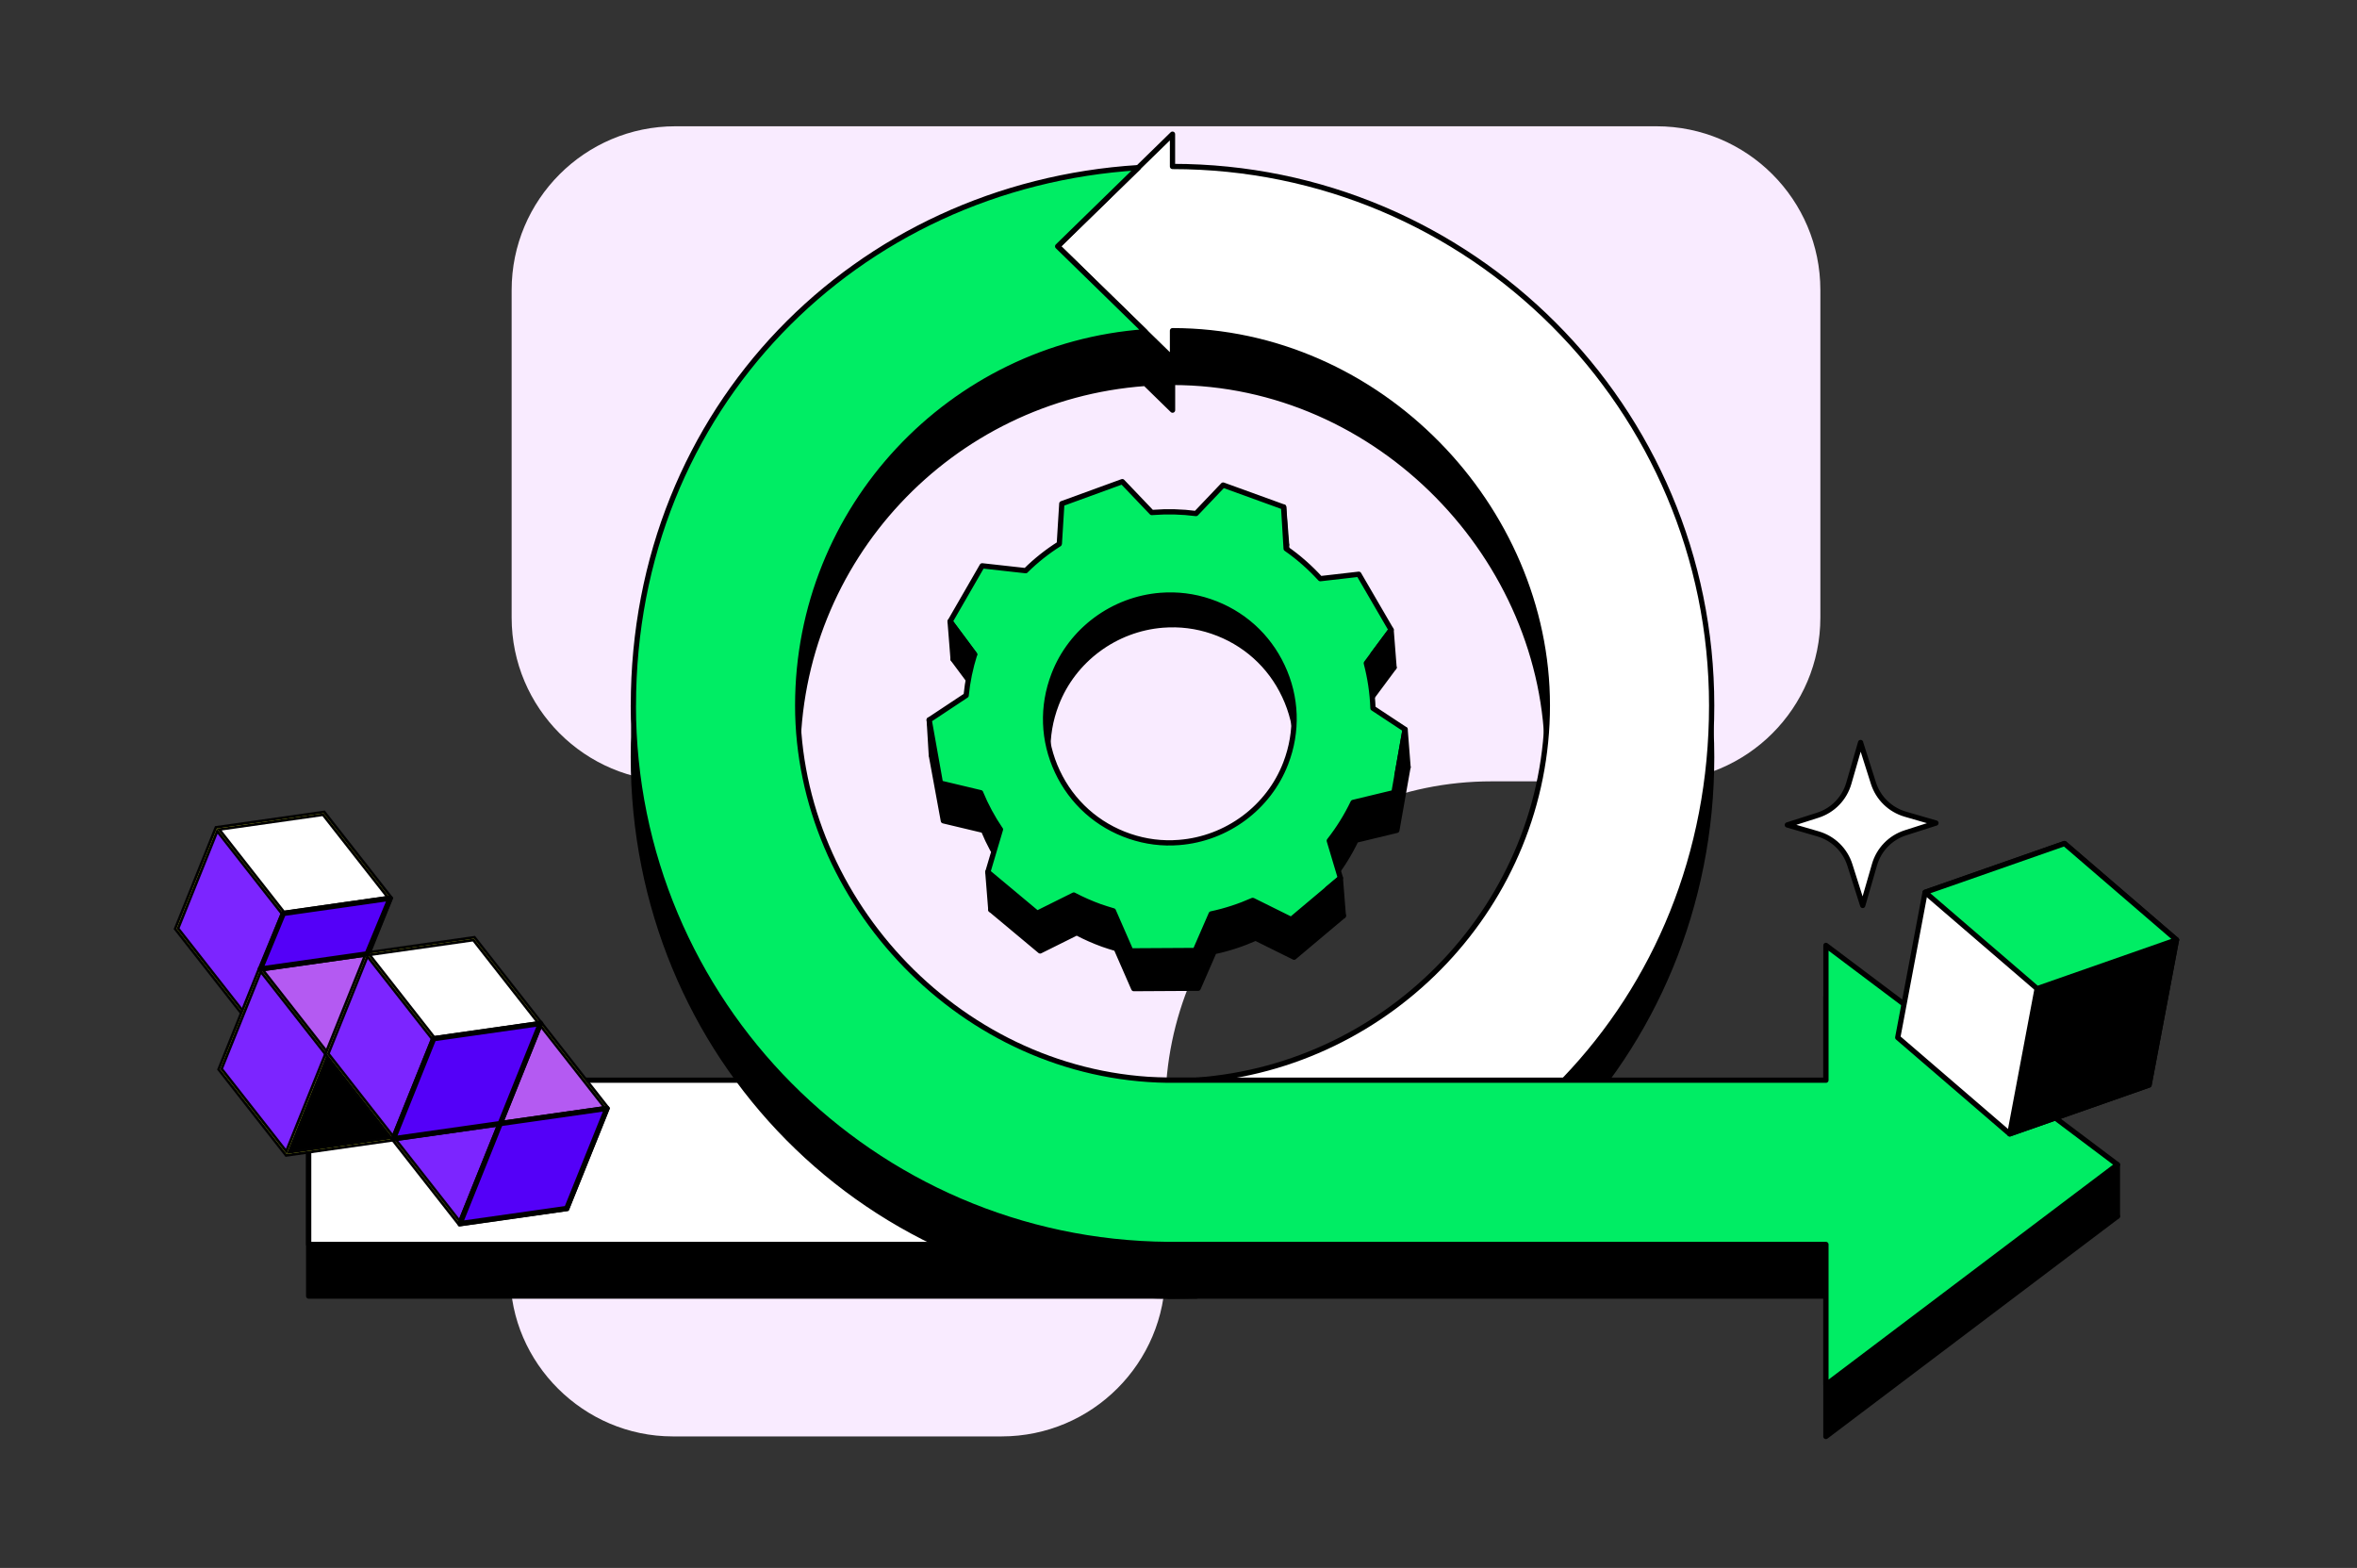 <?xml version="1.0" encoding="utf-8"?>
<svg xmlns="http://www.w3.org/2000/svg" width="448" height="298" viewBox="0 0 448 298" fill="none">
<rect x="0" y="0" width="448" height="298" fill="#333333" stroke="none"/>
<path d="M127.876 273H190.375C207.556 273 221.5 259.056 221.5 241.875V210.501C221.5 176.139 249.388 148.5 283.501 148.5H314.875C332.056 148.5 346 134.556 346 117.375L346 55.125C346 37.944 332.056 24 314.875 24L128.374 24C111.193 24 97.249 37.944 97.249 55.125L97.249 117.375C97.249 134.556 111.193 148.5 128.374 148.5C145.555 148.5 159.499 162.444 159.499 179.625V179.874C159.499 197.055 145.555 210.999 128.374 210.999H128.125C110.944 210.999 97 224.943 97 242.373C97 259.056 110.944 273 127.876 273Z" fill="#F9EBFF"/>
<g clip-path="url(#clip0_92_3741)">
<path d="M353.65 141.117L351.41 148.867C350.58 151.747 348.37 154.027 345.51 154.937L339.72 156.787L345.56 158.487C348.44 159.327 350.71 161.537 351.61 164.397L354.05 172.087L356.29 164.337C357.12 161.457 359.33 159.187 362.18 158.277L367.97 156.427L362.14 154.737C359.26 153.897 356.99 151.687 356.08 148.827L353.64 141.137L353.65 141.117Z" fill="white" stroke="black" stroke-linecap="round" stroke-linejoin="round"/>
<path d="M176.62 136.82L177.02 143.49L179.84 143.72L176.61 136.83L176.62 136.82Z" fill="black" stroke="black" stroke-linecap="round" stroke-linejoin="round"/>
<path d="M243.99 96.359L244.55 103.519L241.7 104.259L243.99 96.359Z" fill="black" stroke="black" stroke-linecap="round" stroke-linejoin="round"/>
<path d="M187.76 165.742L188.33 172.902L191.71 169.032L187.77 165.742H187.76Z" fill="black" stroke="black" stroke-linecap="round" stroke-linejoin="round"/>
<path d="M215.5 187.891L212.17 180.271H212.15C211.28 180.031 210.4 179.731 209.58 179.451C207.93 178.851 206.29 178.131 204.69 177.291L204.66 177.271L197.7 180.731L188.32 172.901L190.72 164.801L190.69 164.781C189.2 162.591 187.95 160.261 186.95 157.841V157.821L179.31 156.001L177.01 143.491L182.58 139.811L184.2 139.311C184.46 136.691 185.01 134.101 185.8 131.561V131.541L181.14 125.281L187.24 114.701L195.52 115.621L195.54 115.591C197.46 113.691 199.59 112.001 201.88 110.551L201.9 110.521L202.37 102.891L213.87 98.711L219.47 104.581L219.74 104.561C222.45 104.351 225.18 104.421 227.86 104.771H227.88L233.03 99.361L244.53 103.531L245.01 111.451L245.04 111.471C247.38 113.101 249.55 115.021 251.48 117.131L251.51 117.151L258.82 116.311L264.96 126.871L260.25 133.211V133.231C260.98 136.011 261.4 138.891 261.51 141.751V141.771L267.62 145.801L265.5 157.811L257.74 159.681L257.72 159.711C256.49 162.281 254.97 164.711 253.23 166.931L253.21 166.961L255.33 174.051L249.12 179.271L245.97 181.921L238.67 178.301H238.65C236.13 179.421 233.48 180.291 230.79 180.861H230.77L227.74 187.821L215.5 187.891ZM221.03 118.801C211.97 119.511 204 125.421 200.77 133.841C198.44 139.881 198.67 146.431 201.42 152.281C204.16 158.131 209.03 162.491 215.16 164.581C218.21 165.621 221.35 166.021 224.56 165.761C233.62 165.051 241.59 159.141 244.82 150.721C247.15 144.681 246.92 138.131 244.17 132.281C241.43 126.431 236.56 122.071 230.43 119.981C227.38 118.941 224.22 118.551 221.03 118.801Z" fill="black" stroke="black" stroke-linecap="round" stroke-linejoin="round"/>
<path d="M214.94 180.729L211.61 173.109H211.59C210.72 172.859 209.84 172.569 209.02 172.289C207.37 171.689 205.73 170.969 204.13 170.129L204.1 170.109L197.14 173.569L187.76 165.739L190.16 157.639L190.13 157.619C188.64 155.429 187.39 153.099 186.39 150.679V150.659L178.75 148.839L176.61 136.829L183.64 132.169V132.149C183.9 129.529 184.44 126.939 185.24 124.399V124.379L180.58 118.119L186.68 107.539L194.96 108.459L194.98 108.429C196.9 106.529 199.03 104.839 201.33 103.389L201.35 103.359L201.82 95.729L213.32 91.539L218.92 97.409L219.19 97.389C221.9 97.179 224.63 97.249 227.31 97.599H227.33L232.48 92.189L243.98 96.359L244.46 104.279L244.49 104.299C246.83 105.929 249 107.849 250.93 109.959L250.96 109.979L258.27 109.139L264.41 119.699L259.7 126.039V126.059C260.43 128.839 260.86 131.719 260.96 134.579V134.599L267.07 138.629L264.95 150.639L257.19 152.509L257.17 152.539C255.94 155.109 254.42 157.539 252.68 159.759L252.66 159.789L254.78 166.879L248.57 172.099L245.42 174.749L238.12 171.129H238.1C235.58 172.249 232.93 173.119 230.24 173.689H230.22L227.19 180.649L214.95 180.719L214.94 180.729ZM220.59 113.159C211.53 113.869 203.56 119.779 200.33 128.199C198 134.239 198.23 140.789 200.98 146.639C203.72 152.479 208.59 156.849 214.72 158.939C217.77 159.979 220.91 160.379 224.12 160.119C233.18 159.409 241.15 153.499 244.38 145.079C246.71 139.039 246.48 132.489 243.73 126.639C240.99 120.799 236.12 116.429 229.99 114.339C226.94 113.299 223.78 112.909 220.59 113.159Z" fill="#00ED64" stroke="black" stroke-linecap="round" stroke-linejoin="round"/>
<path d="M180.59 118.109L181.16 125.269L185.25 124.369L180.6 118.109H180.59Z" fill="black" stroke="black" stroke-linecap="round" stroke-linejoin="round"/>
<path d="M255.33 174.051L254.76 166.891L252.33 168.931L255.32 174.051H255.33Z" fill="black" stroke="black" stroke-linecap="round" stroke-linejoin="round"/>
<path d="M267.63 145.801L267.07 138.641L265.52 147.431L267.64 145.801H267.63Z" fill="black" stroke="black" stroke-linecap="round" stroke-linejoin="round"/>
<path d="M264.97 126.855L264.41 119.695L260.96 124.345L264.98 126.855H264.97Z" fill="black" stroke="black" stroke-linecap="round" stroke-linejoin="round"/>
<path d="M347.05 215.112C346.73 215.112 222.21 215.112 221.89 215.112L222.06 246.332C222.32 246.332 346.78 246.332 347.05 246.332V273.012L402.46 231.162L347.05 189.492V215.112Z" fill="black" stroke="black" stroke-linecap="round" stroke-linejoin="round"/>
<path d="M402.46 221.352V231.162L395.95 226.262L402.46 221.352Z" fill="black" stroke="black" stroke-linecap="round" stroke-linejoin="round"/>
<path d="M227.42 215.109H58.67V246.329H227.42V215.109Z" fill="black" stroke="black" stroke-linecap="round" stroke-linejoin="round"/>
<path d="M227.42 205.297H58.67V236.517H227.42V205.297Z" fill="white" stroke="black" stroke-linecap="round" stroke-linejoin="round"/>
<path d="M222.86 41.46V35.32L201.02 56.63L216.35 41.67C162.79 45.03 120.38 87.32 120.38 143.89C120.38 200.46 164.7 246.33 222.86 246.33C281.02 246.33 325.34 200.47 325.34 143.9C325.34 87.33 279.46 41.46 222.86 41.46ZM228.06 214.93L244.71 231.17L243.83 232.03L222.88 209.85V215.12C183.53 215.12 151.63 181.49 151.63 143.9C151.63 106.31 180.76 75.54 217.67 72.87L222.87 77.95V72.68C262.22 72.68 294.12 106.31 294.12 143.89C294.12 181.47 264.99 212.26 228.07 214.92L228.06 214.93Z" fill="black" stroke="black" stroke-linecap="round" stroke-linejoin="round"/>
<path d="M244.7 221.35L229.37 236.31C282.93 232.94 325.34 190.65 325.34 134.08C325.34 77.51 279.46 31.64 222.86 31.64V25.5L201.02 46.81L222.86 68.12V62.85C262.21 62.85 294.11 96.48 294.11 134.07C294.11 171.66 264.36 202.62 227.45 205.29L244.72 221.35H244.7Z" fill="white" stroke="black" stroke-linecap="round" stroke-linejoin="round"/>
<path d="M120.38 134.079C120.38 190.389 165.83 236.089 222.07 236.519C222.33 236.519 346.79 236.519 347.06 236.519V263.199L402.47 221.349L347.06 179.679V205.299C346.74 205.299 222.22 205.299 221.9 205.299C183 204.759 151.62 171.369 151.62 134.089C151.62 96.509 180.75 65.729 217.67 63.059L201.03 46.819L216.36 31.859C162.8 35.219 120.39 77.509 120.39 134.079H120.38Z" fill="#00ED64" stroke="black" stroke-linecap="round" stroke-linejoin="round"/>
<path d="M365.91 169.59L360.71 197.19L381.99 215.5L408.47 206.21L413.68 178.63L392.4 160.32L365.91 169.59Z" fill="white" stroke="black" stroke-linecap="round" stroke-linejoin="round"/>
<path d="M408.48 206.213L413.69 178.633L387.2 187.903L382 215.503L408.48 206.213Z" fill="black" stroke="black" stroke-linecap="round" stroke-linejoin="round"/>
<path d="M413.69 178.63L392.41 160.32L365.92 169.59L387.21 187.9L413.7 178.63H413.69Z" fill="#00ED64" stroke="black" stroke-linecap="round" stroke-linejoin="round"/>
<path d="M33.29 176.53L41.04 157.25L61.62 154.32L74.44 170.68L66.69 189.96L46.11 192.89L33.29 176.53Z" fill="#D7DF2B"/>
<path d="M61.51 154.587L74.16 170.717L66.51 189.737L46.22 192.627L33.57 176.487L41.22 157.467L61.51 154.577M61.73 154.047L61.44 154.087L41.15 156.977L40.86 157.017L40.75 157.287L33.11 176.307L33 176.577L33.18 176.807L45.83 192.937L46.01 193.167L46.3 193.127L66.59 190.237L66.88 190.197L66.99 189.927L74.64 170.907L74.75 170.637L74.57 170.407L61.92 154.277L61.74 154.047H61.73Z" fill="#010101"/>
<path d="M33.86 176.449L41.29 157.969L53.58 173.649L46.15 192.129L33.86 176.449Z" fill="#7C25FF"/>
<path d="M41.36 158.467L53.29 173.687L46.07 191.637L34.14 176.417L41.36 158.467ZM41.22 157.477L33.57 176.497L46.22 192.627L53.87 173.607L41.22 157.477Z" fill="#010101"/>
<path d="M41.68 157.659L61.4 154.859L73.69 170.529L53.97 173.339L41.68 157.659Z" fill="white"/>
<path d="M61.29 155.116L73.22 170.336L54.07 173.056L42.14 157.836L61.29 155.116ZM61.51 154.586L41.22 157.476L53.87 173.606L74.16 170.716L61.51 154.586Z" fill="#010101"/>
<path d="M49.67 184.402L69.39 181.602L61.96 200.082L42.24 202.882L49.67 184.402Z" fill="#D7DF2B"/>
<path d="M69 181.899L61.78 199.839L42.63 202.559L49.85 184.609L69 181.889M69.78 181.289L49.49 184.179L41.84 203.199L62.13 200.309L69.78 181.289Z" fill="#010101"/>
<path d="M41.56 203.233L49.31 183.953L69.89 181.023L82.72 197.383L74.96 216.663L54.38 219.593L41.56 203.233Z" fill="#D7DF2B"/>
<path d="M69.78 181.29L82.43 197.42L74.78 216.44L54.49 219.33L41.84 203.2L49.49 184.18L69.78 181.29ZM70 180.75L69.71 180.79L49.42 183.68L49.13 183.72L49.02 183.99L41.37 203.01L41.26 203.28L41.44 203.51L54.09 219.64L54.27 219.87L54.56 219.83L74.85 216.94L75.14 216.9L75.25 216.63L82.9 197.61L83.01 197.34L82.83 197.11L70.18 180.98L70 180.75Z" fill="#010101"/>
<path d="M42.13 203.144L49.56 184.664L61.85 200.334L54.42 218.824L42.13 203.144Z" fill="#7C25FF"/>
<path d="M49.63 185.154L61.56 200.374L54.34 218.324L42.41 203.104L49.63 185.154ZM49.49 184.164L41.84 203.184L54.49 219.314L62.14 200.294L49.49 184.164Z" fill="#010101"/>
<path d="M49.96 184.357L69.68 181.547L81.971 197.227L62.251 200.037L49.96 184.357Z" fill="#B45AF2"/>
<path d="M69.57 181.819L81.5 197.039L62.35 199.759L50.42 184.539L69.57 181.819ZM69.78 181.289L49.49 184.179L62.14 200.309L82.43 197.419L69.78 181.289Z" fill="#010101"/>
<path d="M62.32 200.527L82.04 197.727L74.61 216.207L54.88 219.007L62.32 200.527Z" fill="black"/>
<path d="M81.64 198.024L74.42 215.974L55.27 218.694L62.49 200.744L81.64 198.024ZM82.43 197.414L62.14 200.304L54.49 219.324L74.78 216.434L82.43 197.414Z" fill="#010101"/>
<path d="M74.5 216.468L82.25 197.188L102.83 194.258L115.65 210.618L107.9 229.908L87.32 232.828L74.5 216.468Z" fill="#D7DF2B"/>
<path d="M102.72 194.53L115.37 210.66L107.72 229.68L87.43 232.57L74.78 216.44L82.43 197.42L102.72 194.53ZM102.94 194L102.65 194.04L82.36 196.93L82.07 196.97L81.96 197.24L74.31 216.26L74.2 216.53L74.38 216.76L87.03 232.89L87.21 233.12L87.5 233.08L107.79 230.19L108.08 230.15L108.19 229.88L115.84 210.86L115.95 210.59L115.77 210.36L103.12 194.23L102.94 194Z" fill="#010101"/>
<path d="M75.07 216.386L82.5 197.906L94.79 213.586L87.36 232.066L75.07 216.386Z" fill="#7C25FF"/>
<path d="M82.57 198.404L94.5 213.624L87.28 231.574L75.35 216.354L82.57 198.404ZM82.43 197.414L74.78 216.434L87.43 232.564L95.08 213.544L82.43 197.414Z" fill="#010101"/>
<path d="M82.89 197.597L102.61 194.797L114.9 210.477L95.18 213.277L82.89 197.597Z" fill="#B45AF2"/>
<path d="M102.51 195.063L114.44 210.283L95.29 213.003L83.36 197.783L102.51 195.063ZM102.72 194.523L82.43 197.413L95.08 213.543L115.37 210.653L102.72 194.523Z" fill="#010101"/>
<path d="M107.72 229.676L115.37 210.656L95.08 213.546L87.43 232.556L107.72 229.676Z" fill="#5400F8" stroke="black" stroke-linecap="round" stroke-linejoin="round"/>
<path d="M61.85 200.335L69.61 181.055L90.18 178.125L103.01 194.485L95.25 213.775L74.68 216.695L61.85 200.335Z" fill="#D7DF2B"/>
<path d="M90.08 178.397L102.73 194.527L95.08 213.547L74.79 216.437L62.14 200.307L69.79 181.287L90.08 178.397ZM90.29 177.867L90 177.907L69.71 180.797L69.42 180.837L69.31 181.107L61.66 200.127L61.55 200.397L61.73 200.627L74.38 216.757L74.56 216.987L74.85 216.947L95.14 214.057L95.43 214.017L95.54 213.747L103.19 194.727L103.3 194.457L103.12 194.227L90.47 178.097L90.29 177.867Z" fill="#010101"/>
<path d="M62.42 200.261L69.85 181.781L82.14 197.461L74.71 215.941L62.42 200.261Z" fill="#7C25FF"/>
<path d="M69.92 182.279L81.85 197.499L74.63 215.439L62.7 200.219L69.91 182.269M69.78 181.289L62.13 200.309L74.78 216.439L82.43 197.419L69.78 181.289Z" fill="#010101"/>
<path d="M70.25 181.472L89.97 178.672L102.26 194.342L82.54 197.152L70.25 181.472Z" fill="white"/>
<path d="M89.86 178.938L101.79 194.158L82.64 196.878L70.71 181.658L89.86 178.938ZM90.08 178.398L69.79 181.288L82.44 197.418L102.73 194.528L90.08 178.398Z" fill="#010101"/>
<path d="M95.08 213.543L102.72 194.523L82.43 197.413L74.78 216.423L95.08 213.543Z" fill="#5400F8" stroke="black" stroke-linecap="round" stroke-linejoin="round"/>
<path d="M49.49 184.169L53.86 173.609L74.16 170.719L69.78 181.289L49.49 184.169Z" fill="#5400F8" stroke="black" stroke-linecap="round" stroke-linejoin="round"/>
</g>
<defs>
<clipPath id="clip0_92_3741">
<rect width="381.19" height="248.51" fill="white" transform="translate(33 25)"/>
</clipPath>
</defs>
</svg>